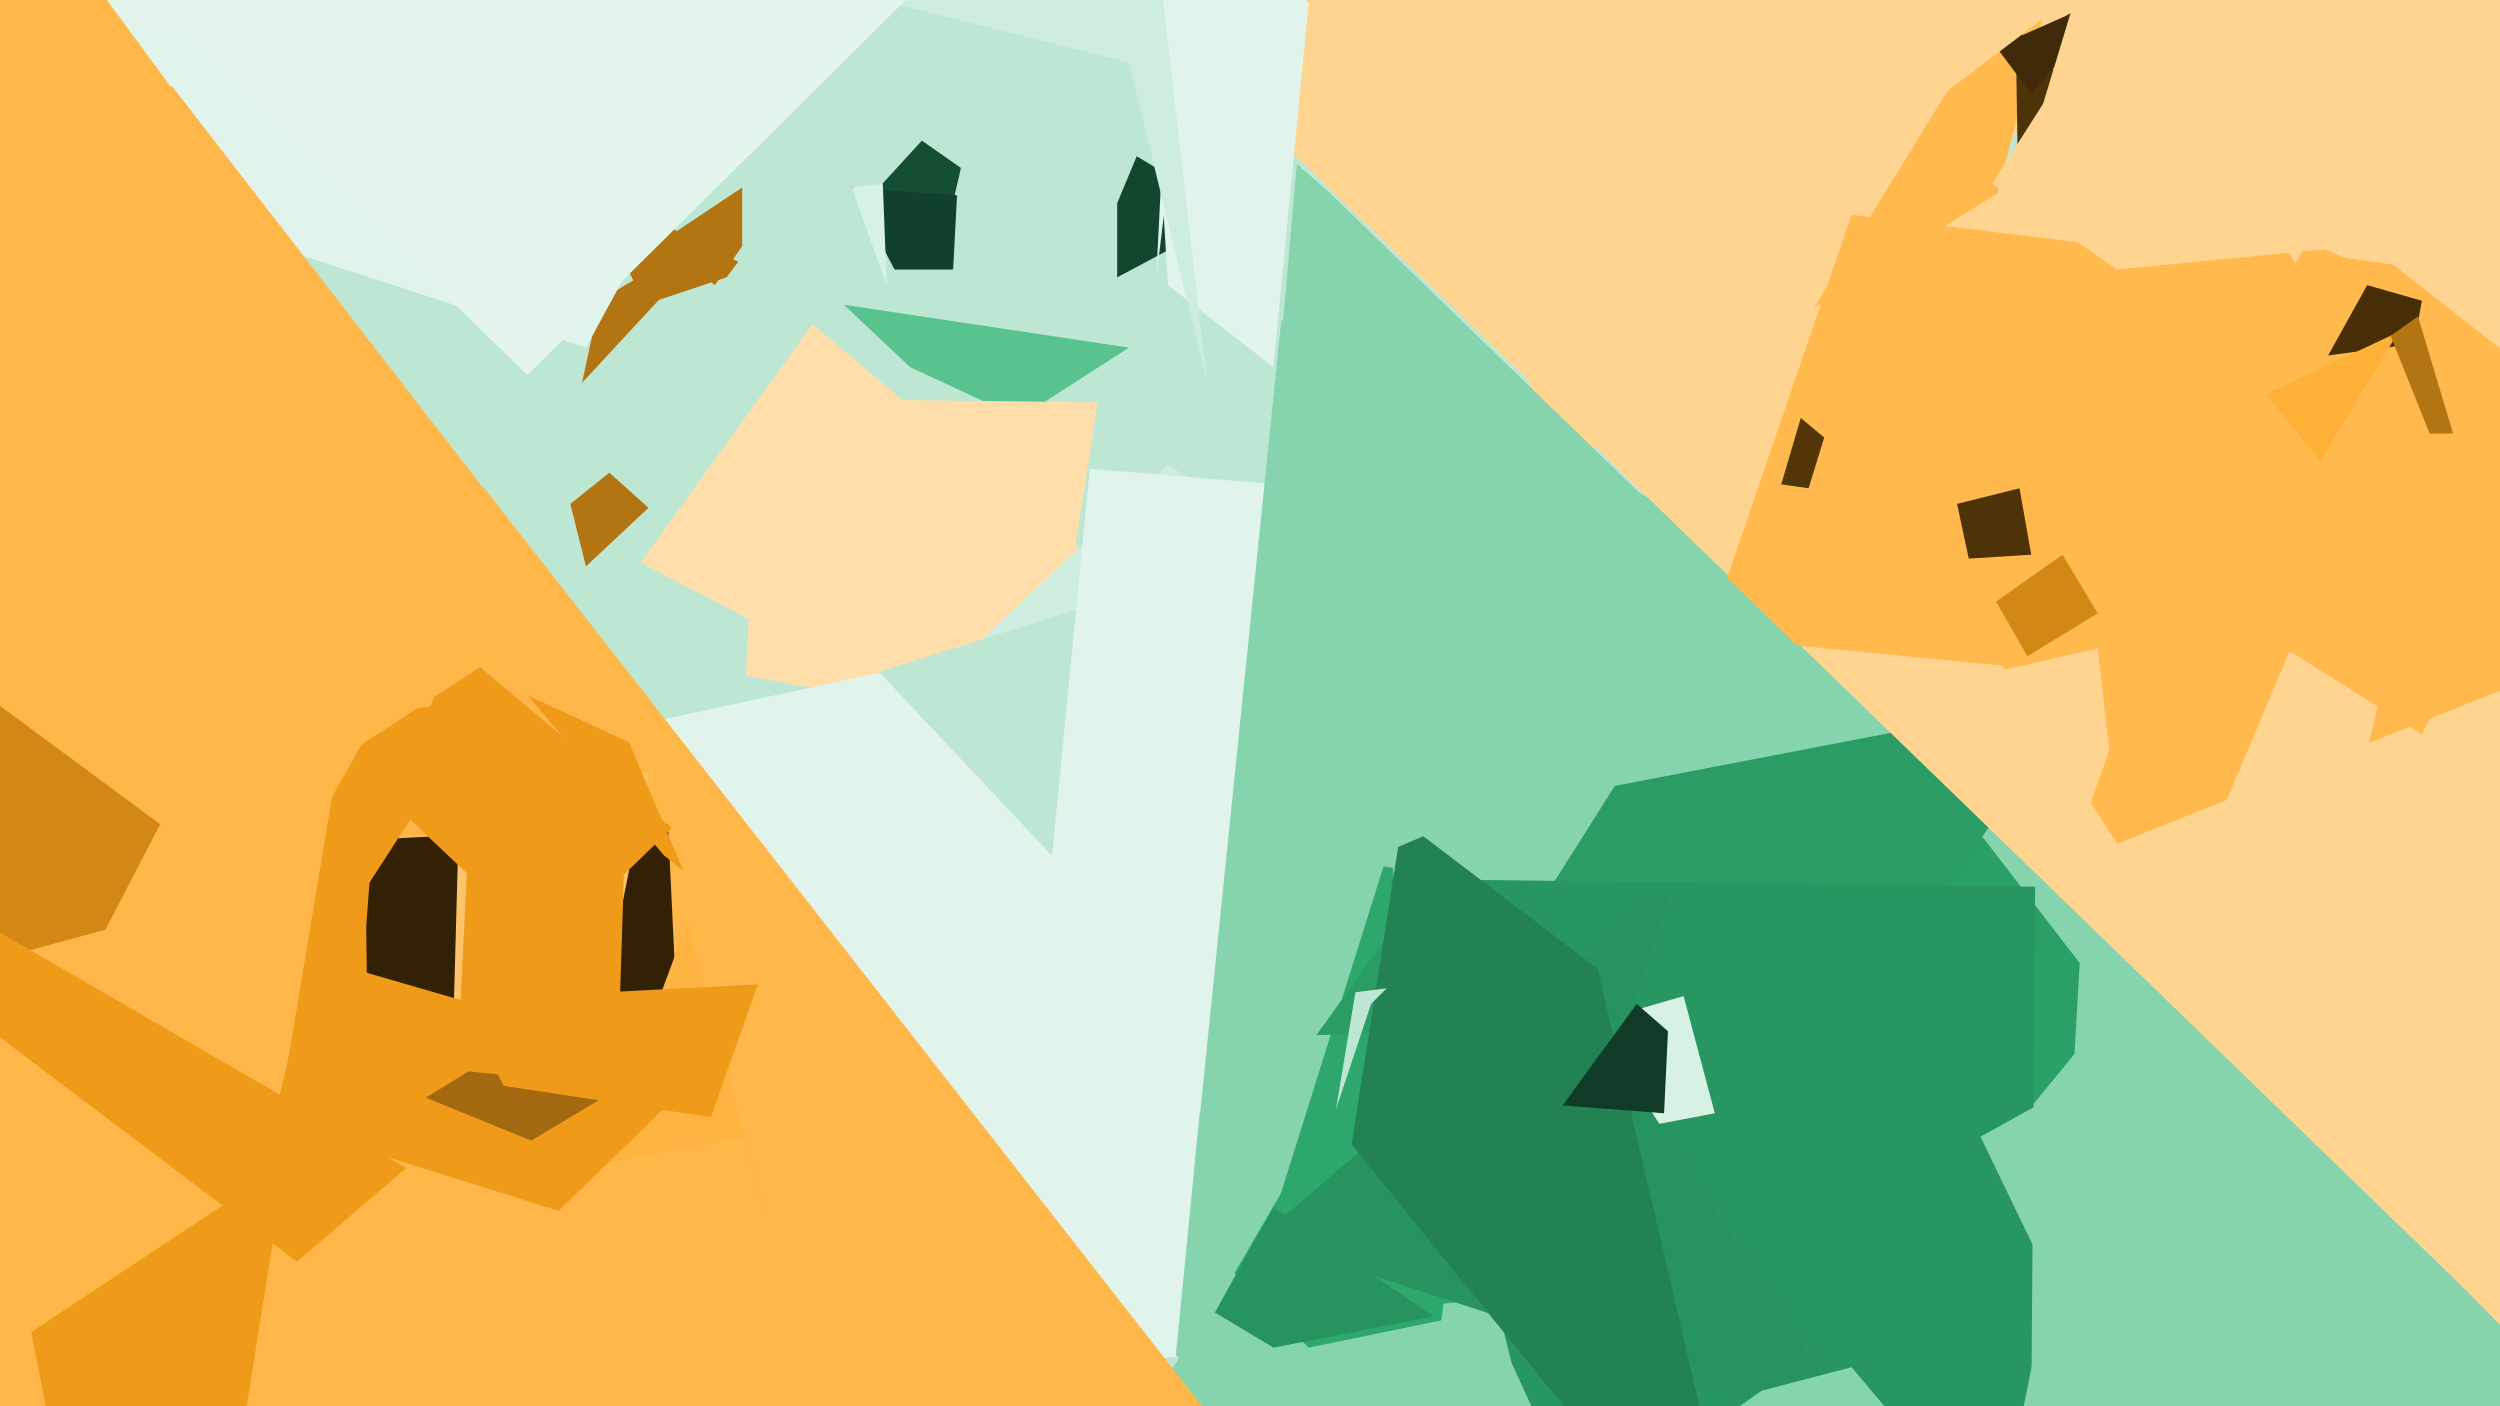 <svg xmlns="http://www.w3.org/2000/svg" width="640px" height="360px">
  <rect width="640" height="360" fill="rgb(189,231,211)"/>
  <polygon points="271,200 164,144 208,83 296,157" fill="rgb(255,222,171)"/>
  <polygon points="286,71 286,52 291,40 316,55" fill="rgb(19,71,45)"/>
  <polygon points="190,63 183,73 169,62 190,48" fill="rgb(179,116,18)"/>
  <polygon points="422,162 391,97 233,-55 631,-122" fill="rgb(255,212,145)"/>
  <polygon points="261,107 233,94 216,78 289,89" fill="rgb(88,195,143)"/>
  <polygon points="268,187 191,173 194,102 281,103" fill="rgb(255,222,171)"/>
  <polygon points="722,133 447,107 532,-31 511,51" fill="rgb(255,185,76)"/>
  <polygon points="240,69 225,48 236,36 246,43" fill="rgb(21,79,51)"/>
  <polygon points="149,98 168,10 155,76 187,57" fill="rgb(179,116,18)"/>
  <polygon points="304,6 296,71 310,-207 253,-157" fill="rgb(225,244,235)"/>
  <polygon points="326,94 299,73 291,-58 335,1" fill="rgb(225,244,235)"/>
  <polygon points="227,235 187,224 299,119 606,311" fill="rgb(205,237,222)"/>
  <polygon points="144,358 129,193 337,148 529,332" fill="rgb(225,244,235)"/>
  <polygon points="518,135 516,7 628,132 479,159" fill="rgb(79,51,8)"/>
  <polygon points="252,422 405,194 834,360 648,387" fill="rgb(134,212,173)"/>
  <polygon points="520,24 511,12 529,4 546,-6" fill="rgb(63,41,6)"/>
  <polygon points="229,69 218,48 245,50 244,69" fill="rgb(17,65,42)"/>
  <polygon points="337,291 612,300 457,99 225,172" fill="rgb(189,231,211)"/>
  <polygon points="37,580 -342,449 124,125 314,368" fill="rgb(255,183,73)"/>
  <polygon points="301,347 319,165 633,230 422,454" fill="rgb(134,212,173)"/>
  <polygon points="92,271 94,215 171,211 175,294" fill="rgb(51,33,5)"/>
  <polygon points="435,286 554,143 279,120 263,284" fill="rgb(225,244,235)"/>
  <polygon points="306,297 328,82 498,164 483,638" fill="rgb(134,212,173)"/>
  <polygon points="335,345 316,326 384,209 369,338" fill="rgb(45,167,107)"/>
  <polygon points="395,331 324,318 356,216 367,334" fill="rgb(45,167,107)"/>
  <polygon points="471,343 495,198 542,259 920,-204" fill="rgb(42,159,102)"/>
  <polygon points="337,265 378,208 534,178 473,261" fill="rgb(42,156,100)"/>
  <polygon points="314,215 423,186 380,254 492,245" fill="rgb(134,212,173)"/>
  <polygon points="518,634 387,349 356,225 521,227" fill="rgb(40,150,96)"/>
  <polygon points="79,250 94,256 93,183 125,179" fill="rgb(239,154,24)"/>
  <polygon points="116,264 118,191 166,198 147,293" fill="rgb(255,196,105)"/>
  <polygon points="564,409 507,291 534,276 782,81" fill="rgb(134,212,173)"/>
  <polygon points="218,48 226,47 227,73 227,73" fill="rgb(215,241,228)"/>
  <polygon points="150,89 76,65 -143,-96 175,43" fill="rgb(225,244,235)"/>
  <polygon points="495,474 529,306 533,236 1088,-104" fill="rgb(134,212,173)"/>
  <polygon points="289,16 309,98 295,-24 189,-9" fill="rgb(205,237,222)"/>
  <polygon points="165,78 151,48 189,67 186,71" fill="rgb(179,116,18)"/>
  <polygon points="631,330 408,114 653,-39 765,467" fill="rgb(255,212,145)"/>
  <polygon points="191,291 153,298 176,236 196,311" fill="rgb(255,180,65)"/>
  <polygon points="143,310 70,287 80,245 180,274" fill="rgb(239,154,24)"/>
  <polygon points="542,216 471,106 582,59 657,170" fill="rgb(255,185,76)"/>
  <polygon points="570,176 437,163 474,55 598,70" fill="rgb(255,185,76)"/>
  <polygon points="592,252 567,212 586,167 611,171" fill="rgb(255,212,145)"/>
  <polygon points="136,292 109,281 122,273 156,280" fill="rgb(163,105,16)"/>
  <polygon points="140,243 101,206 116,165 172,212" fill="rgb(239,154,24)"/>
  <polygon points="360,300 386,268 431,255 439,285" fill="rgb(215,241,228)"/>
  <polygon points="170,219 135,178 161,190 175,223" fill="rgb(239,154,24)"/>
  <polygon points="491,29 519,-128 552,-13 528,1" fill="rgb(255,212,145)"/>
  <polygon points="93,247 70,294 85,204 98,181" fill="rgb(239,154,24)"/>
  <polygon points="14,242 -250,209 44,22 147,155" fill="rgb(255,183,73)"/>
  <polygon points="150,145 146,129 156,121 166,130" fill="rgb(179,116,18)"/>
  <polygon points="135,96 48,11 -115,-60 244,-12" fill="rgb(228,245,237)"/>
  <polygon points="476,367 322,317 428,227 414,271" fill="rgb(39,147,95)"/>
  <polygon points="534,209 493,176 537,166 540,192" fill="rgb(255,212,145)"/>
  <polygon points="449,420 346,293 359,210 409,248" fill="rgb(35,130,84)"/>
  <polygon points="504,143 501,129 517,125 520,142" fill="rgb(79,51,8)"/>
  <polygon points="620,188 547,142 595,54 659,104" fill="rgb(255,185,76)"/>
  <polygon points="-130,61 -135,76 -33,-82 126,134" fill="rgb(255,183,73)"/>
  <polygon points="342,284 347,254 355,253 351,257" fill="rgb(189,231,211)"/>
  <polygon points="8,341 73,298 56,405 21,408" fill="rgb(239,154,24)"/>
  <polygon points="400,283 419,257 427,264 426,285" fill="rgb(16,59,38)"/>
  <polygon points="618,88 596,91 606,73 620,77" fill="rgb(71,46,7)"/>
  <polygon points="580,101 614,85 614,85 594,118" fill="rgb(255,176,55)"/>
  <polygon points="622,111 612,86 619,81 628,111" fill="rgb(179,116,18)"/>
  <polygon points="340,49 332,42 315,235 466,171" fill="rgb(134,212,173)"/>
  <polygon points="510,47 554,-22 706,53 542,69" fill="rgb(255,212,145)"/>
  <polygon points="600,66 522,30 548,-56 789,92" fill="rgb(255,212,145)"/>
  <polygon points="27,238 -143,284 -5,177 41,211" fill="rgb(211,136,21)"/>
  <polygon points="463,125 456,124 461,107 467,112" fill="rgb(83,54,8)"/>
  <polygon points="76,323 -14,255 -3,237 104,299" fill="rgb(239,154,24)"/>
  <polygon points="397,394 451,356 474,350 490,369" fill="rgb(134,212,173)"/>
  <polygon points="519,168 511,154 528,142 537,157" fill="rgb(211,136,21)"/>
  <polygon points="158,278 117,274 120,214 160,215" fill="rgb(239,154,24)"/>
  <polygon points="117,256 194,252 182,286 129,278" fill="rgb(239,154,24)"/>
  <polygon points="326,345 311,336 326,309 367,337" fill="rgb(39,147,95)"/>
</svg>